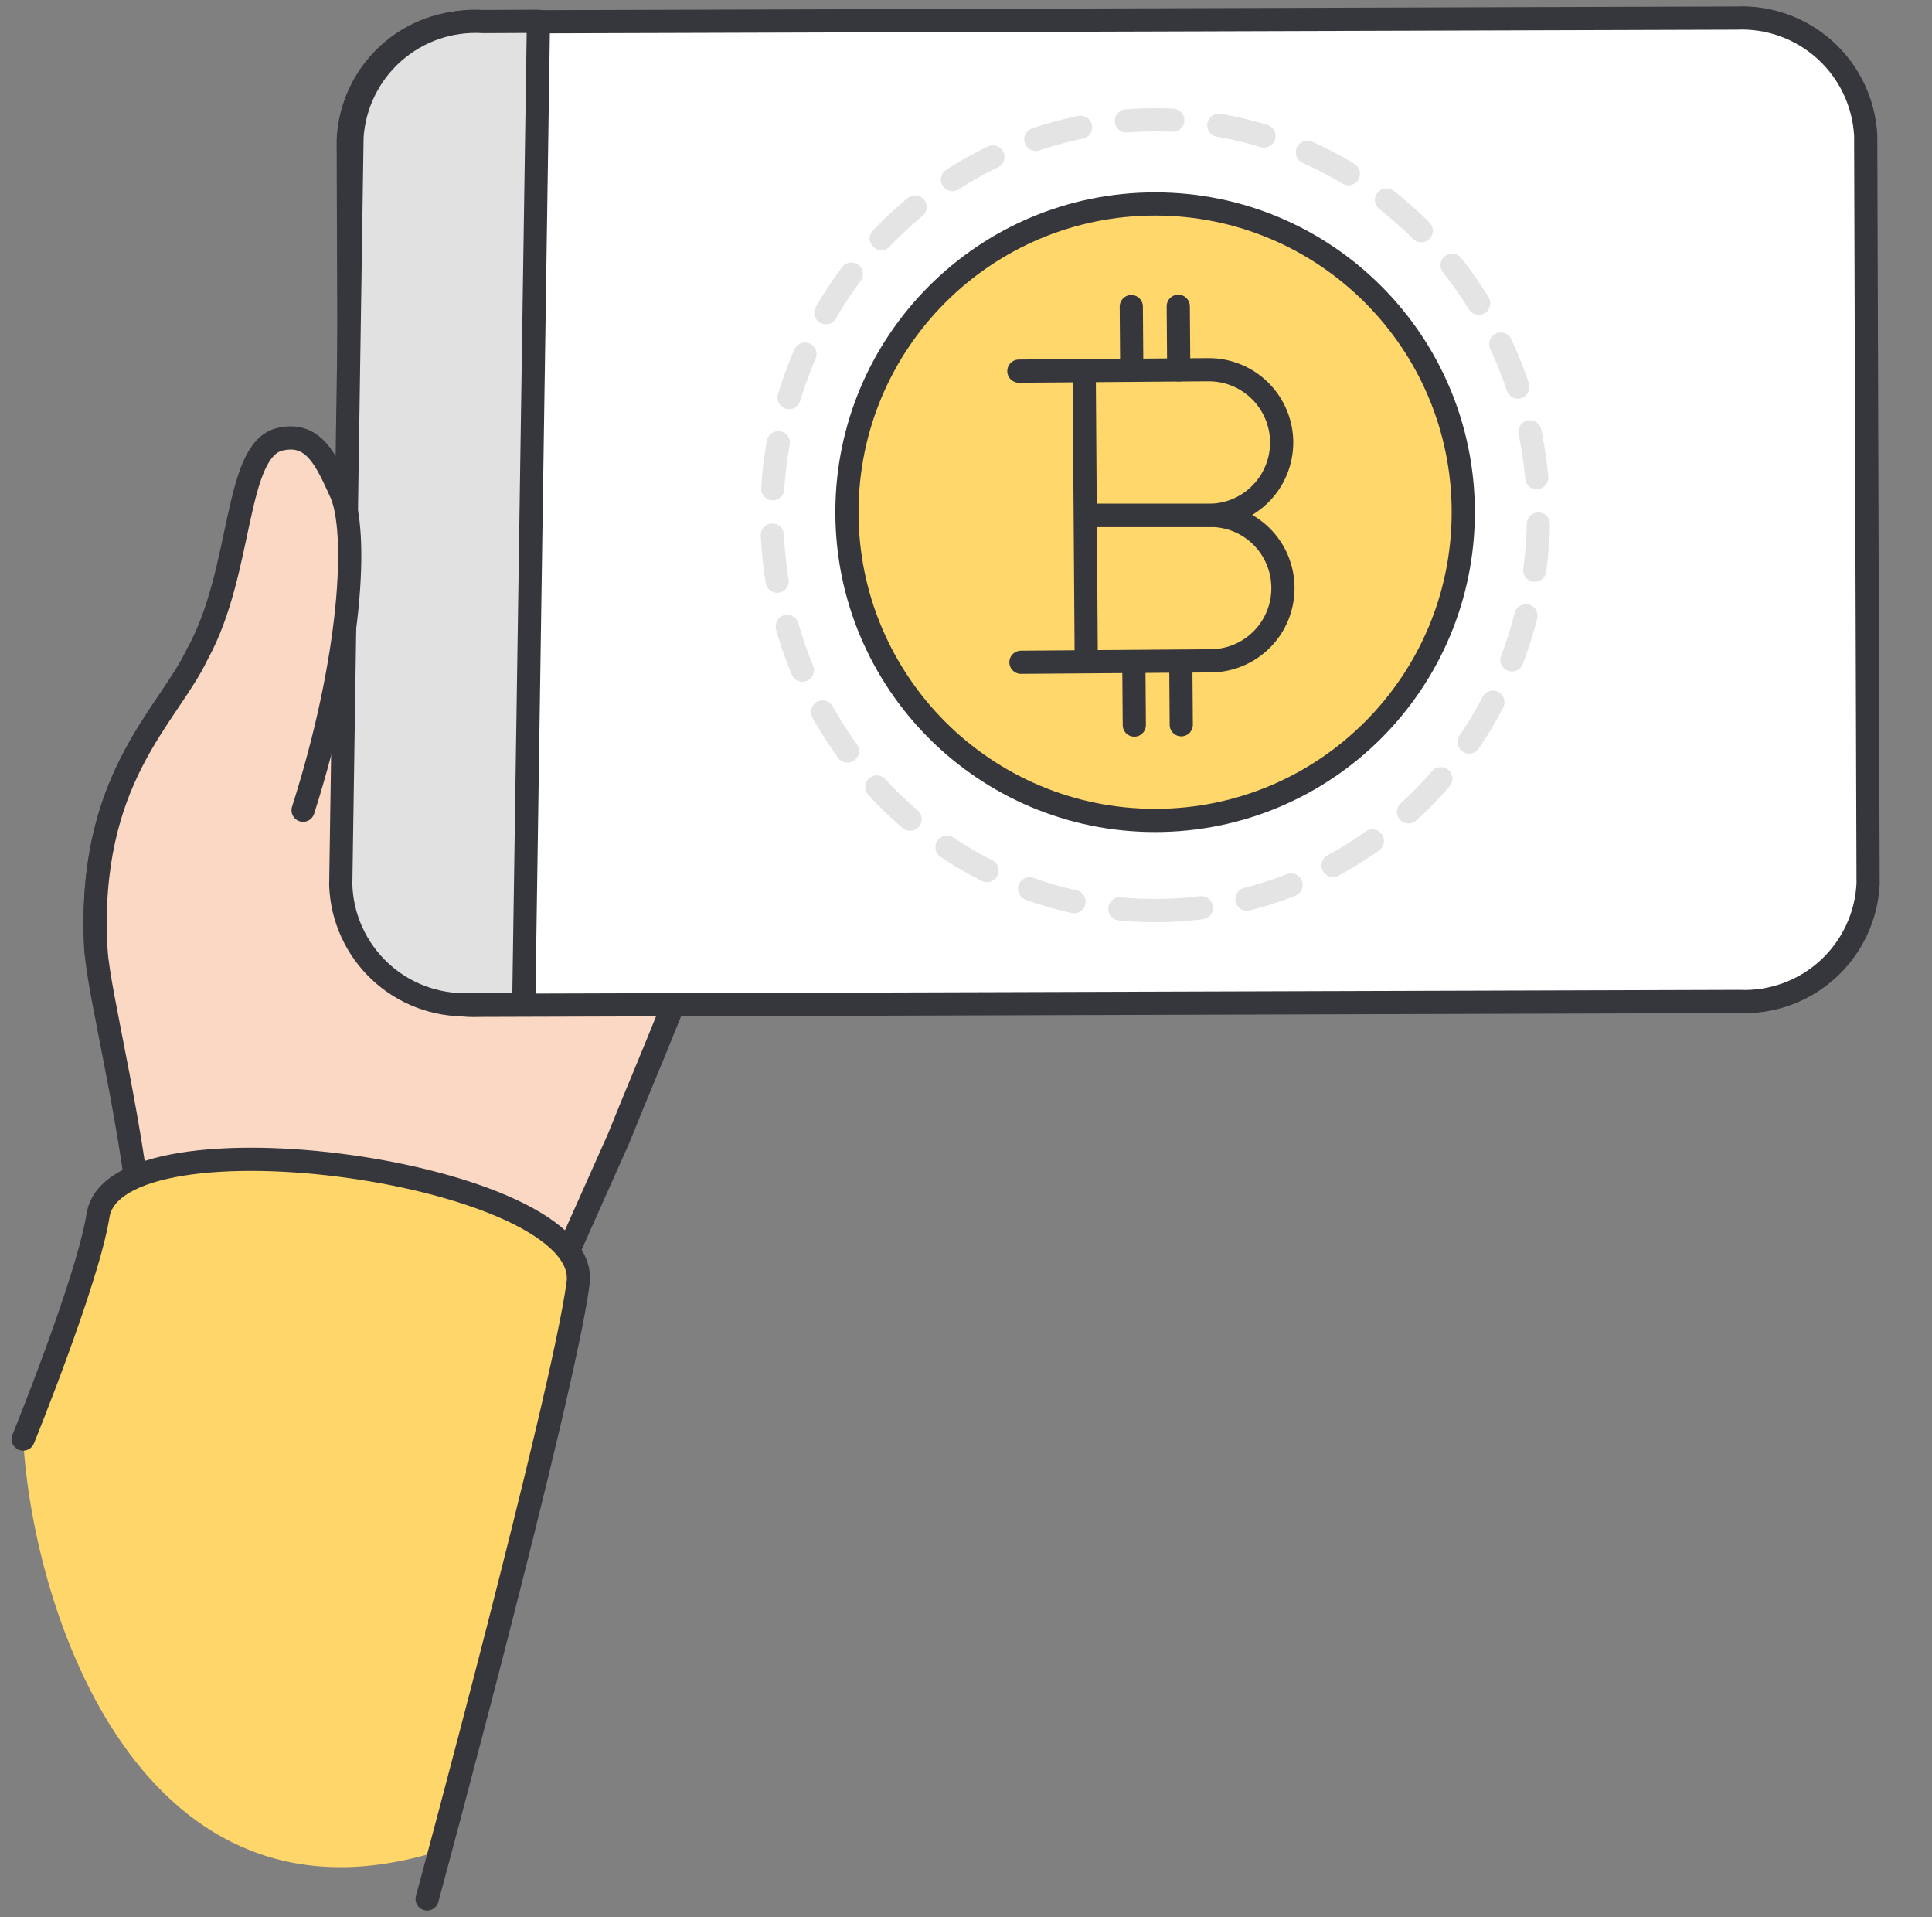 <svg width="125" height="124" viewBox="0 0 125 124" fill="none" xmlns="http://www.w3.org/2000/svg">
<rect x="0" y="0" width="125" height="124" fill="#808080" stroke="none"/>
<g clip-path="url(#clip0_19834_40535)">
<path d="M33.918 87.321L40.022 73.645C44.574 62.31 49.827 51.954 44.404 47.895L22.408 46.427L12.784 42.298C10.863 46.371 5.548 50.414 6.213 61.476C6.385 64.376 8.814 73.591 9.293 81.161" fill="#FBD8C4"/>
<path d="M33.918 87.321L40.022 73.645C44.574 62.31 49.827 51.954 44.404 47.895L22.408 46.427L12.784 42.298C10.863 46.371 5.548 50.414 6.213 61.476C6.385 64.376 8.814 73.591 9.293 81.161" stroke="#36373C" stroke-width="1.5" stroke-linecap="round" stroke-linejoin="round"/>
<path d="M120.711 8.758L120.866 57.16C120.766 59.275 119.831 61.265 118.267 62.693C116.702 64.121 114.636 64.871 112.52 64.779L31.056 65.029C28.942 65.126 26.875 64.383 25.307 62.962C23.739 61.54 22.797 59.556 22.686 57.443L22.531 9.043C22.629 6.929 23.559 4.941 25.12 3.512C26.681 2.084 28.744 1.332 30.858 1.421L112.321 1.17C114.438 1.072 116.508 1.814 118.08 3.235C119.651 4.656 120.597 6.642 120.711 8.758Z" fill="white" stroke="#36373C" stroke-width="1.5" stroke-linejoin="round"/>
<path d="M22.047 57.254L22.775 8.858C22.916 6.745 23.887 4.774 25.477 3.375C27.067 1.976 29.146 1.264 31.26 1.395L34.837 1.379L33.887 64.979L30.302 64.991C28.183 65.054 26.125 64.275 24.579 62.825C23.032 61.375 22.122 59.373 22.047 57.254Z" fill="#E1E1E1" stroke="#36373C" stroke-width="1.5" stroke-linejoin="round"/>
<path d="M19.61 52.41C22.749 42.563 23.206 34.336 22.042 31.822C21.112 29.807 20.325 27.899 18.116 28.412C15.132 29.111 15.749 36.913 12.775 42.301C10.854 46.376 5.601 50.322 6.204 61.483" fill="#FBD8C4"/>
<path d="M19.61 52.41C22.749 42.563 23.206 34.336 22.042 31.822C21.112 29.807 20.325 27.899 18.116 28.412C15.132 29.111 15.749 36.913 12.775 42.301C10.854 46.376 5.601 50.322 6.204 61.483" stroke="#36373C" stroke-width="1.5" stroke-linecap="round" stroke-linejoin="round"/>
<path d="M1.5 93.087C1.5 93.087 5.638 82.922 6.334 78.672C7.334 71.486 38.402 75.834 37.401 83.012C36.442 90.297 28.473 119.714 28.473 119.714C9.172 125.803 2.125 104.292 1.5 93.087Z" fill="#FFD669"/>
<path d="M1.5 93.087C1.5 93.087 5.638 82.922 6.334 78.672C7.334 71.486 38.402 75.834 37.401 83.012C36.442 90.297 27.636 122.837 27.636 122.837" stroke="#36373C" stroke-width="1.5" stroke-linecap="round" stroke-linejoin="round"/>
<path d="M74.735 53.07C85.747 53.07 94.673 44.143 94.673 33.132C94.673 22.12 85.747 13.193 74.735 13.193C63.724 13.193 54.797 22.12 54.797 33.132C54.797 44.143 63.724 53.07 74.735 53.07Z" fill="#FFD76A" stroke="#36373C" stroke-width="1.5" stroke-linejoin="round"/>
<path d="M74.737 58.9C88.434 58.9 99.537 47.45 99.537 33.325C99.537 19.2 88.434 7.75 74.737 7.75C61.041 7.75 49.938 19.2 49.938 33.325C49.938 47.45 61.041 58.9 74.737 58.9Z" stroke="#E4E4E4" stroke-width="1.5" stroke-linecap="round" stroke-linejoin="round" stroke-dasharray="3 3"/>
<path d="M65.922 24.006L78.198 23.914C79.443 23.911 80.639 24.401 81.525 25.277C82.41 26.153 82.913 27.344 82.924 28.589V28.589C82.932 29.838 82.445 31.04 81.568 31.929C80.692 32.819 79.498 33.325 78.249 33.336H70.761" stroke="#36373C" stroke-width="1.5" stroke-linecap="round" stroke-linejoin="round"/>
<path d="M66.055 42.839L78.331 42.747C78.949 42.745 79.561 42.62 80.131 42.38C80.701 42.14 81.218 41.79 81.652 41.35C82.087 40.91 82.43 40.389 82.662 39.816C82.894 39.242 83.011 38.629 83.006 38.011V38.011C83.003 37.392 82.878 36.781 82.639 36.211C82.399 35.641 82.049 35.123 81.609 34.689C81.169 34.255 80.647 33.911 80.074 33.679C79.501 33.447 78.888 33.33 78.269 33.336H70.781M70.147 23.975L70.28 42.624M73.226 23.955L73.195 19.832M76.264 23.924L76.234 19.811M73.39 46.901L73.359 42.788M76.428 46.88L76.397 42.757" stroke="#36373C" stroke-width="1.5" stroke-linecap="round" stroke-linejoin="round"/>
</g>
<defs>
<clipPath id="clip0_19834_40535">
<rect width="124" height="124" fill="white" transform="translate(0.336)"/>
</clipPath>
</defs>
</svg>
